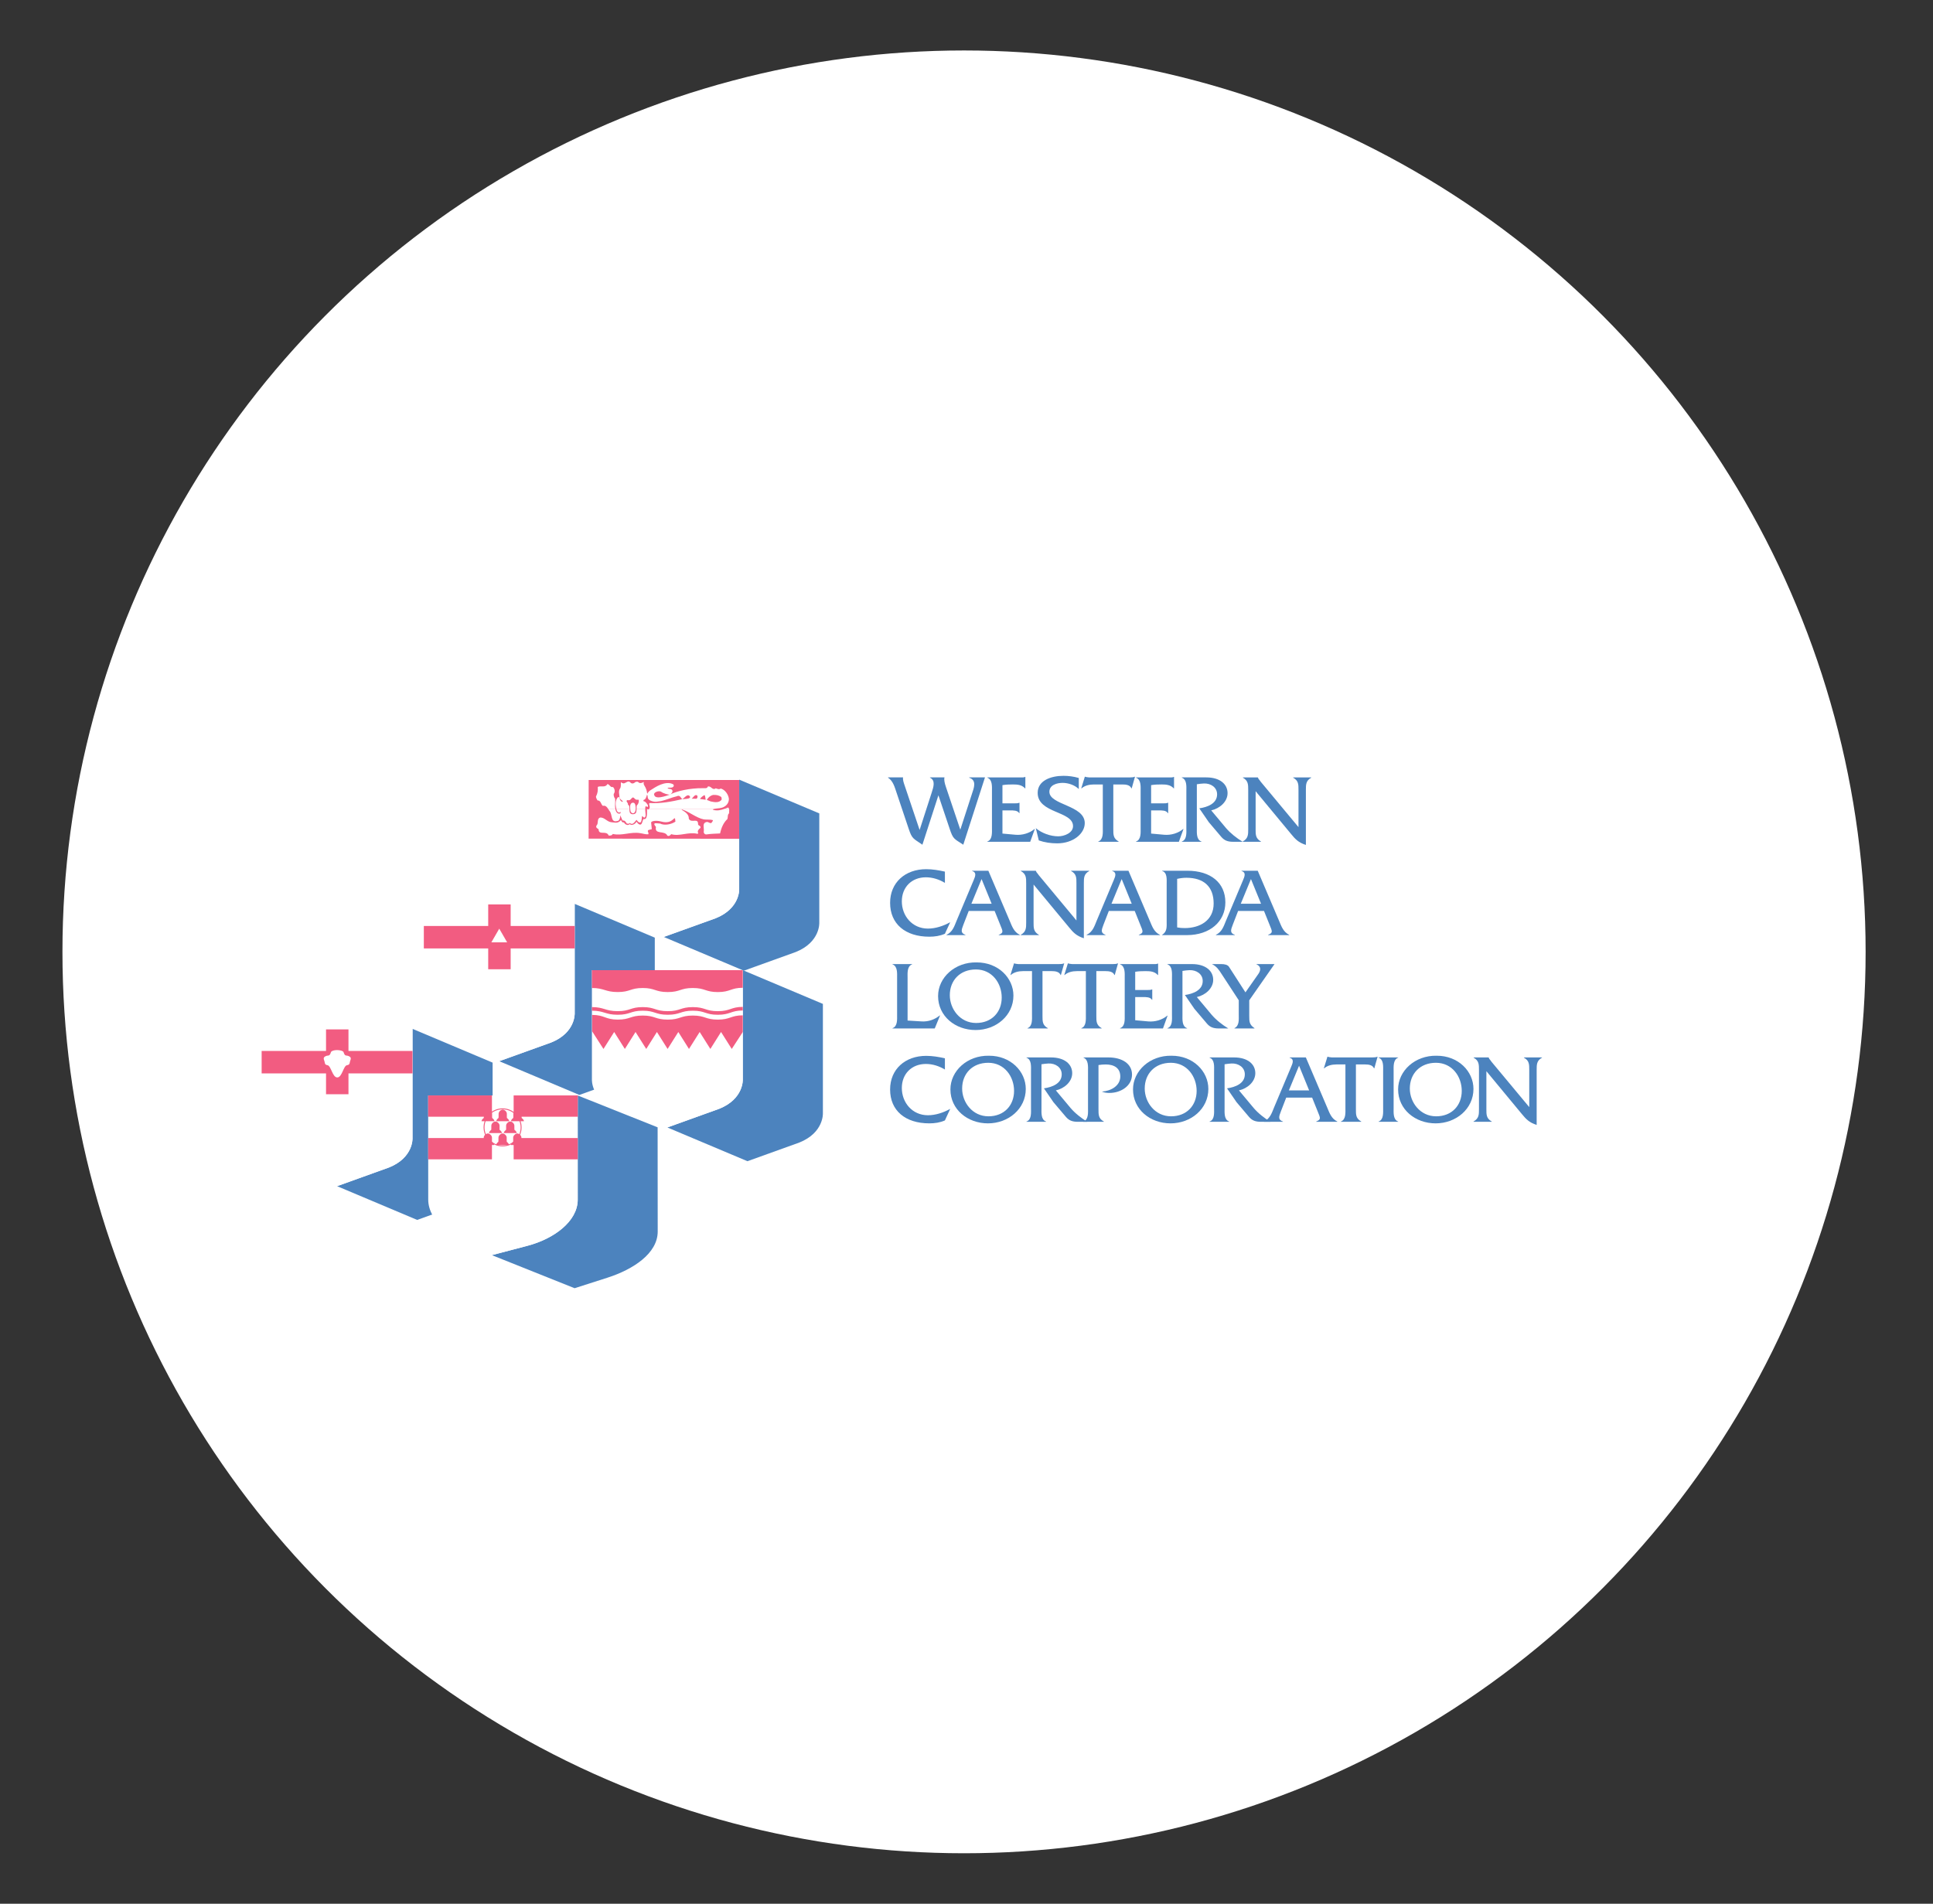 <svg width="134" height="132" viewBox="0 0 134 132" fill="none" xmlns="http://www.w3.org/2000/svg">
<rect x="0" y="0" width="134" height="132" fill="#333333" stroke="none"/>
<circle cx="66.829" cy="65.999" r="62.5" fill="white"/>
<g opacity="0.7" clip-path="url(#clip0_7649_78317)">
<path d="M51.566 67.305L55.164 66.009C56.87 65.325 56.795 63.98 56.795 63.98V56.398L51.242 54.057V61.639C51.242 61.639 51.318 62.984 49.612 63.669L46.013 64.964L51.566 67.305Z" fill="#004FA3"/>
<path d="M51.815 80.514L55.413 79.219C57.119 78.534 57.045 77.189 57.045 77.189V69.607L51.492 67.267V74.849C51.492 74.849 51.566 76.194 49.86 76.878L46.263 78.174L51.815 80.514Z" fill="#004FA3"/>
<path d="M40.162 75.92L43.761 74.625C45.467 73.94 45.392 72.595 45.392 72.595V65.013L39.839 62.672V70.255C39.839 70.255 39.913 71.599 38.207 72.284L34.609 73.579L40.162 75.92Z" fill="#004FA3"/>
<path d="M40.041 75.953L40.047 83.178C40.047 84.688 38.393 85.899 36.559 86.38L34.096 87.026L39.834 89.32C39.834 89.32 39.834 89.32 42.106 88.592C43.91 88.013 45.594 86.9 45.594 85.39L45.588 78.165L40.041 75.953Z" fill="#004FA3"/>
<path d="M28.92 84.585L32.518 83.289C34.224 82.605 34.149 81.26 34.149 81.26V73.678L28.596 71.337V78.919C28.596 78.919 28.671 80.264 26.965 80.949L23.367 82.244L28.92 84.585Z" fill="#004FA3"/>
<path d="M46.013 54.101L51.243 54.057V61.639C51.243 61.639 51.318 62.984 49.611 63.669L46.013 64.964L42.415 63.669C40.709 62.984 40.784 61.639 40.784 61.639V54.057L46.013 54.101Z" fill="white"/>
<path d="M46.263 67.267H51.492V74.849C51.492 74.849 51.567 76.194 49.861 76.879L46.263 78.174L42.665 76.878C40.959 76.194 41.033 74.849 41.033 74.849V67.267L46.263 67.267Z" fill="white"/>
<path d="M34.609 62.716L39.838 62.673V70.255C39.838 70.255 39.913 71.6 38.207 72.284L34.609 73.579L31.011 72.284C29.305 71.6 29.379 70.255 29.379 70.255V62.673L34.609 62.716Z" fill="white"/>
<path d="M63.943 58.57C63.294 58.122 63.229 58.17 62.994 57.471L62.154 54.968C62.025 54.595 61.918 54.153 61.562 53.922V53.902H62.602C62.574 54.052 62.645 54.262 62.688 54.391L63.75 57.546L64.583 54.968C64.718 54.554 64.862 54.113 64.469 53.922V53.902H65.474C65.431 54.072 65.481 54.289 65.581 54.587L66.571 57.526L67.377 55.042C67.504 54.655 67.74 54.106 67.184 53.922V53.902H68.281L66.777 58.57C66.122 58.143 66.072 58.177 65.837 57.478L65.053 55.144L63.943 58.57Z" fill="#004FA3"/>
<path d="M69.492 57.797L70.397 57.879C70.867 57.92 71.359 57.777 71.716 57.479H71.737L71.416 58.368H68.444V58.347C68.807 58.225 68.765 57.723 68.765 57.418V54.859C68.765 54.547 68.807 54.052 68.444 53.923V53.903H70.724C70.845 53.903 70.967 53.916 71.059 53.869H71.08V54.663H71.059C70.838 54.419 70.546 54.391 70.218 54.391C69.968 54.391 69.719 54.398 69.492 54.439V55.701H70.339C70.454 55.701 70.567 55.701 70.653 55.66H70.674V56.38H70.653C70.538 56.182 70.24 56.19 70.018 56.19H69.492V57.797H69.492Z" fill="#004FA3"/>
<path d="M74.784 54.71C74.507 54.438 74.065 54.282 73.665 54.282C73.259 54.282 72.746 54.431 72.746 54.899C72.746 55.829 75.198 55.816 75.198 57.071C75.198 57.797 74.399 58.475 73.287 58.475C72.853 58.475 72.418 58.414 72.012 58.272L71.805 57.423C72.225 57.77 72.81 57.987 73.366 57.987C73.772 57.987 74.385 57.756 74.385 57.281C74.385 56.222 71.934 56.413 71.934 54.974C71.934 54.119 72.853 53.793 73.722 53.793C74.079 53.793 74.442 53.841 74.784 53.943V54.71H74.784Z" fill="#004FA3"/>
<path d="M77.177 57.486C77.177 57.873 77.17 58.137 77.547 58.347V58.368H76.137V58.347C76.493 58.218 76.449 57.723 76.449 57.417V54.392H75.823C75.516 54.392 75.196 54.466 74.975 54.663H74.954L75.203 53.855H75.224C75.31 53.889 75.402 53.889 75.495 53.903H75.672H78.331C78.452 53.903 78.566 53.896 78.659 53.855H78.68L78.452 54.663H78.43C78.338 54.425 78.052 54.392 77.818 54.392H77.177V57.486Z" fill="#004FA3"/>
<path d="M79.798 57.797L80.703 57.879C81.174 57.92 81.665 57.777 82.022 57.479H82.043L81.722 58.368H78.751V58.347C79.114 58.225 79.071 57.723 79.071 57.418V54.859C79.071 54.547 79.114 54.052 78.751 53.923V53.903H81.031C81.152 53.903 81.274 53.916 81.366 53.869H81.387V54.663H81.366C81.145 54.419 80.853 54.391 80.525 54.391C80.275 54.391 80.026 54.398 79.798 54.439V55.701H80.645C80.761 55.701 80.874 55.701 80.959 55.66H80.981V56.38H80.959C80.845 56.182 80.546 56.19 80.325 56.19H79.798V57.797H79.798Z" fill="#004FA3"/>
<path d="M83.623 53.902C84.577 53.902 85.098 54.377 85.098 54.995C85.098 55.592 84.549 56.06 83.965 56.189L84.991 57.417C85.291 57.77 85.739 58.122 86.146 58.367H85.49C85.112 58.367 84.877 58.279 84.663 58.028L83.794 57.003L83.138 56.047C83.708 55.966 84.372 55.714 84.372 55.077C84.372 54.588 83.929 54.303 83.452 54.324C83.288 54.331 83.131 54.351 82.968 54.378V57.418C82.968 57.73 82.924 58.225 83.288 58.348V58.368H81.926V58.348C82.29 58.225 82.241 57.724 82.241 57.418V54.858C82.241 54.546 82.29 54.052 81.926 53.922V53.902H83.623Z" fill="#004FA3"/>
<path d="M87.042 57.486C87.042 57.865 87.036 58.137 87.413 58.347V58.368H86.151V58.347C86.529 58.137 86.529 57.865 86.529 57.486V54.778C86.529 54.398 86.529 54.127 86.159 53.923V53.903H87.199V53.91C87.228 53.991 87.257 54.025 87.306 54.079L87.406 54.215L90.014 57.35V54.778C90.014 54.398 90.021 54.127 89.643 53.923V53.903H90.897V53.923C90.527 54.127 90.527 54.398 90.527 54.778V58.584C90.021 58.422 89.8 58.198 89.487 57.811L87.043 54.86V57.486H87.042Z" fill="#004FA3"/>
<path d="M65.503 61.216C65.11 60.978 64.655 60.829 64.184 60.829C63.201 60.829 62.517 61.514 62.517 62.499C62.517 63.496 63.23 64.385 64.327 64.385C64.862 64.385 65.396 64.201 65.844 63.957H65.866L65.503 64.744C65.168 64.894 64.797 64.948 64.427 64.948C62.745 64.948 61.704 64.052 61.704 62.6C61.704 61.196 62.745 60.266 64.206 60.266C64.641 60.266 65.082 60.341 65.503 60.435V61.216Z" fill="#004FA3"/>
<path d="M68.045 60.951L67.34 62.661H68.743L68.045 60.951ZM67.154 63.163L66.783 64.119C66.634 64.499 66.584 64.695 66.926 64.818V64.839H65.615V64.818C66.028 64.622 66.15 64.241 66.307 63.855L67.497 61.025C67.596 60.781 67.732 60.496 67.39 60.394V60.374H68.515L69.998 63.855C70.161 64.241 70.29 64.622 70.696 64.818V64.839H69.235V64.818C69.584 64.669 69.528 64.594 69.336 64.119L68.95 63.163H67.154Z" fill="#004FA3"/>
<path d="M71.65 63.957C71.65 64.337 71.643 64.608 72.02 64.819V64.839H70.76V64.819C71.137 64.608 71.137 64.337 71.137 63.957V61.249C71.137 60.87 71.137 60.598 70.766 60.394V60.374H71.807V60.381C71.835 60.462 71.864 60.496 71.914 60.55L72.014 60.686L74.621 63.821V61.249C74.621 60.87 74.629 60.598 74.252 60.394V60.374H75.506V60.394C75.135 60.598 75.135 60.87 75.135 61.249V65.056C74.629 64.893 74.408 64.669 74.094 64.282L71.65 61.331L71.65 63.957Z" fill="#004FA3"/>
<path d="M77.757 60.951L77.051 62.661H78.454L77.757 60.951ZM76.866 63.163L76.495 64.119C76.346 64.499 76.296 64.695 76.638 64.818V64.839H75.327V64.818C75.74 64.622 75.862 64.241 76.018 63.855L77.207 61.025C77.307 60.781 77.443 60.496 77.102 60.394V60.374H78.227L79.709 63.855C79.873 64.241 80.002 64.622 80.408 64.818V64.839H78.947V64.818C79.296 64.669 79.239 64.594 79.046 64.119L78.662 63.163H76.866Z" fill="#004FA3"/>
<path d="M81.603 64.303C81.774 64.337 81.946 64.35 82.124 64.35C83.185 64.35 84.133 63.821 84.133 62.647C84.133 61.46 83.436 60.862 82.245 60.862C82.031 60.862 81.817 60.89 81.603 60.937V64.303ZM80.876 61.304C80.876 60.992 80.927 60.496 80.564 60.394V60.374H82.309C83.934 60.374 84.945 61.215 84.945 62.565C84.945 63.902 83.87 64.838 82.273 64.838H80.564V64.818C80.92 64.588 80.876 64.262 80.876 63.861V61.304Z" fill="#004FA3"/>
<path d="M86.719 60.951L86.014 62.661H87.418L86.719 60.951ZM85.828 63.163L85.458 64.119C85.308 64.499 85.258 64.695 85.6 64.818V64.839H84.289V64.818C84.702 64.622 84.824 64.241 84.981 63.855L86.171 61.025C86.27 60.781 86.406 60.496 86.064 60.394V60.374H87.189L88.672 63.855C88.836 64.241 88.964 64.622 89.37 64.818V64.839H87.909V64.818C88.258 64.669 88.202 64.594 88.009 64.119L87.624 63.163H85.828Z" fill="#004FA3"/>
<path d="M63.885 70.821C64.37 70.849 64.79 70.693 65.146 70.408H65.168L64.798 71.31H61.869V71.29C62.232 71.168 62.189 70.666 62.189 70.36V67.802C62.189 67.49 62.232 66.995 61.869 66.866V66.846H63.23V66.866C62.866 66.995 62.916 67.496 62.916 67.802V70.761L63.885 70.821Z" fill="#004FA3"/>
<path d="M65.843 69.003C65.843 69.953 66.548 70.93 67.666 70.93C68.75 70.93 69.441 70.178 69.441 69.166C69.441 68.176 68.778 67.219 67.652 67.219C66.548 67.219 65.843 67.979 65.843 69.003ZM70.253 69.031C70.253 70.415 69.049 71.419 67.632 71.419C66.22 71.419 65.03 70.456 65.03 69.064C65.03 67.775 66.206 66.697 67.702 66.73C69.199 66.724 70.253 67.809 70.253 69.031Z" fill="#004FA3"/>
<path d="M72.268 70.428C72.268 70.815 72.261 71.08 72.639 71.29V71.31H71.228V71.29C71.584 71.161 71.541 70.665 71.541 70.361V67.334H70.915C70.608 67.334 70.287 67.409 70.066 67.605H70.045L70.294 66.798H70.315C70.401 66.832 70.494 66.832 70.586 66.846H70.765H73.422C73.543 66.846 73.657 66.839 73.751 66.798H73.772L73.543 67.605H73.522C73.429 67.368 73.144 67.334 72.909 67.334H72.268V70.428Z" fill="#004FA3"/>
<path d="M76.001 70.428C76.001 70.815 75.994 71.08 76.371 71.29V71.31H74.961V71.29C75.317 71.161 75.275 70.665 75.275 70.361V67.334H74.648C74.341 67.334 74.021 67.409 73.799 67.605H73.778L74.028 66.798H74.049C74.134 66.832 74.227 66.832 74.32 66.846H74.497H77.155C77.277 66.846 77.391 66.839 77.483 66.798H77.504L77.277 67.605H77.255C77.163 67.368 76.878 67.334 76.642 67.334H76.001V70.428Z" fill="#004FA3"/>
<path d="M78.695 70.74L79.6 70.821C80.069 70.862 80.562 70.72 80.918 70.421H80.94L80.619 71.31H77.647V71.289C78.01 71.168 77.968 70.665 77.968 70.361V67.802C77.968 67.49 78.01 66.994 77.647 66.866V66.845H79.927C80.048 66.845 80.17 66.859 80.262 66.811H80.283V67.605H80.262C80.041 67.361 79.749 67.334 79.421 67.334C79.171 67.334 78.922 67.341 78.695 67.381V68.643H79.542C79.656 68.643 79.77 68.643 79.856 68.603H79.877V69.322H79.856C79.741 69.125 79.442 69.132 79.221 69.132H78.695L78.695 70.74Z" fill="#004FA3"/>
<path d="M82.626 66.846C83.581 66.846 84.102 67.32 84.102 67.938C84.102 68.535 83.552 69.003 82.968 69.132L83.994 70.36C84.294 70.713 84.742 71.066 85.149 71.31H84.493C84.115 71.31 83.88 71.222 83.667 70.971L82.797 69.947L82.142 68.99C82.711 68.909 83.375 68.657 83.375 68.02C83.375 67.531 82.932 67.247 82.455 67.267C82.292 67.273 82.134 67.294 81.971 67.321V70.361C81.971 70.673 81.928 71.169 82.292 71.291V71.311H80.93V71.291C81.293 71.169 81.244 70.667 81.244 70.361V67.803C81.244 67.491 81.293 66.996 80.93 66.866V66.846H82.626V66.846Z" fill="#004FA3"/>
<path d="M86.601 70.428C86.601 70.835 86.601 71.039 86.964 71.29V71.31H85.575V71.29C85.924 71.12 85.874 70.679 85.874 70.361V69.356L84.691 67.545C84.499 67.246 84.356 67.022 84.014 66.846H84.662C84.891 66.846 85.104 66.893 85.197 67.035L86.337 68.807L87.221 67.545C87.342 67.375 87.506 67.049 87.106 66.866V66.846H88.353L86.601 69.356V70.428Z" fill="#004FA3"/>
<path d="M65.503 74.158C65.11 73.921 64.655 73.771 64.184 73.771C63.201 73.771 62.517 74.456 62.517 75.44C62.517 76.438 63.23 77.327 64.327 77.327C64.862 77.327 65.396 77.144 65.844 76.899H65.866L65.503 77.686C65.168 77.836 64.797 77.89 64.427 77.89C62.745 77.89 61.704 76.994 61.704 75.543C61.704 74.138 62.745 73.209 64.206 73.209C64.641 73.209 65.082 73.283 65.503 73.378V74.158Z" fill="#004FA3"/>
<path d="M66.698 75.475C66.698 76.424 67.404 77.401 68.522 77.401C69.605 77.401 70.297 76.649 70.297 75.638C70.297 74.647 69.633 73.69 68.508 73.69C67.403 73.69 66.698 74.45 66.698 75.475ZM71.109 75.502C71.109 76.886 69.904 77.89 68.487 77.89C67.076 77.89 65.885 76.927 65.885 75.535C65.885 74.246 67.061 73.168 68.558 73.201C70.054 73.195 71.109 74.281 71.109 75.502Z" fill="#004FA3"/>
<path d="M72.853 73.318C73.807 73.318 74.328 73.792 74.328 74.41C74.328 75.008 73.779 75.475 73.195 75.604L74.221 76.832C74.521 77.185 74.969 77.538 75.376 77.782H74.72C74.343 77.782 74.108 77.694 73.893 77.443L73.024 76.419L72.368 75.462C72.938 75.381 73.601 75.13 73.601 74.491C73.601 74.003 73.159 73.718 72.682 73.739C72.518 73.746 72.361 73.766 72.198 73.793V76.832C72.198 77.144 72.155 77.64 72.518 77.762V77.782H71.157V77.762C71.52 77.64 71.471 77.138 71.471 76.832V74.274C71.471 73.962 71.52 73.467 71.157 73.337V73.317L72.853 73.318Z" fill="#004FA3"/>
<path d="M76.842 73.318C77.768 73.318 78.474 73.745 78.474 74.505C78.474 75.285 77.711 75.781 76.906 75.781C76.728 75.781 76.55 75.76 76.385 75.686C76.999 75.652 77.661 75.292 77.661 74.641C77.661 74.044 77.22 73.806 76.65 73.806C76.479 73.806 76.314 73.82 76.15 73.847V76.907C76.15 77.287 76.144 77.558 76.521 77.762V77.782H75.103V77.762C75.467 77.64 75.424 77.138 75.424 76.832V74.274C75.424 73.969 75.467 73.473 75.111 73.337V73.317L76.842 73.318Z" fill="#004FA3"/>
<path d="M79.355 75.475C79.355 76.424 80.061 77.401 81.179 77.401C82.263 77.401 82.954 76.649 82.954 75.638C82.954 74.647 82.29 73.69 81.165 73.69C80.061 73.69 79.355 74.45 79.355 75.475ZM83.766 75.502C83.766 76.886 82.562 77.89 81.144 77.89C79.733 77.89 78.543 76.927 78.543 75.535C78.543 74.246 79.719 73.168 81.214 73.201C82.711 73.195 83.766 74.281 83.766 75.502Z" fill="#004FA3"/>
<path d="M85.546 73.318C86.501 73.318 87.021 73.792 87.021 74.41C87.021 75.008 86.472 75.475 85.888 75.604L86.914 76.832C87.214 77.185 87.662 77.538 88.069 77.782H87.413C87.035 77.782 86.801 77.694 86.586 77.443L85.718 76.419L85.061 75.462C85.632 75.381 86.294 75.13 86.294 74.491C86.294 74.003 85.852 73.718 85.375 73.739C85.211 73.746 85.054 73.766 84.891 73.793V76.832C84.891 77.144 84.848 77.64 85.211 77.762V77.782H83.851V77.762C84.214 77.64 84.163 77.138 84.163 76.832V74.274C84.163 73.962 84.214 73.467 83.851 73.337V73.317L85.546 73.318Z" fill="#004FA3"/>
<path d="M90.054 73.894L89.348 75.604H90.752L90.054 73.894ZM89.163 76.106L88.793 77.062C88.643 77.443 88.593 77.639 88.935 77.761V77.782H87.625V77.761C88.037 77.565 88.159 77.185 88.316 76.798L89.506 73.968C89.606 73.724 89.741 73.44 89.399 73.338V73.317H90.524L92.007 76.798C92.17 77.185 92.299 77.565 92.705 77.761V77.782H91.244V77.761C91.593 77.612 91.537 77.538 91.345 77.062L90.96 76.106H89.163Z" fill="#004FA3"/>
<path d="M93.995 76.9C93.995 77.286 93.987 77.551 94.365 77.761V77.782H92.954V77.761C93.31 77.632 93.268 77.137 93.268 76.832V73.805H92.641C92.333 73.805 92.013 73.88 91.792 74.076H91.772L92.02 73.269H92.042C92.128 73.303 92.22 73.303 92.313 73.317H92.491H95.149C95.27 73.317 95.384 73.31 95.476 73.269H95.498L95.27 74.076H95.248C95.156 73.839 94.871 73.805 94.635 73.805H93.995V76.9Z" fill="#004FA3"/>
<path d="M95.882 74.274C95.882 73.962 95.932 73.466 95.569 73.337V73.317H96.922V73.337C96.566 73.466 96.609 73.968 96.609 74.274V76.832C96.609 77.137 96.566 77.632 96.922 77.761V77.782H95.569V77.761C95.925 77.639 95.882 77.137 95.882 76.832V74.274Z" fill="#004FA3"/>
<path d="M97.732 75.475C97.732 76.424 98.439 77.401 99.558 77.401C100.641 77.401 101.332 76.649 101.332 75.638C101.332 74.647 100.669 73.69 99.542 73.69C98.439 73.69 97.732 74.45 97.732 75.475ZM102.144 75.502C102.144 76.886 100.94 77.89 99.522 77.89C98.111 77.89 96.92 76.927 96.92 75.535C96.92 74.246 98.097 73.168 99.593 73.201C101.089 73.195 102.144 74.281 102.144 75.502Z" fill="#004FA3"/>
<path d="M103.039 76.899C103.039 77.279 103.033 77.551 103.41 77.761V77.782H102.148V77.761C102.526 77.551 102.526 77.279 102.526 76.899V74.192C102.526 73.812 102.526 73.541 102.155 73.337V73.317H103.196V73.323C103.225 73.405 103.252 73.439 103.303 73.493L103.403 73.629L106.011 76.763V74.192C106.011 73.812 106.018 73.54 105.641 73.337V73.316H106.894V73.337C106.525 73.54 106.525 73.812 106.525 74.192V77.999C106.018 77.835 105.798 77.611 105.483 77.225L103.04 74.273V76.899H103.039Z" fill="#004FA3"/>
<path d="M29.681 75.953L29.686 83.178C29.686 84.688 31.415 85.94 33.173 86.651L34.099 87.026C34.099 87.026 34.099 87.026 36.562 86.38C38.396 85.899 40.05 84.688 40.05 83.178L40.053 75.953L29.681 75.953Z" fill="white"/>
<path d="M23.367 71.382L28.596 71.338V78.92C28.596 78.92 28.671 80.265 26.965 80.95L23.367 82.245L19.769 80.95C18.063 80.265 18.138 78.92 18.138 78.92V71.338L23.367 71.382Z" fill="white"/>
<path d="M41.033 67.267H51.491V68.489C50.664 68.489 50.629 68.787 49.762 68.787C48.892 68.787 48.897 68.505 48.027 68.505C47.166 68.505 47.155 68.786 46.292 68.786C45.416 68.786 45.416 68.505 44.557 68.505C43.692 68.505 43.692 68.785 42.822 68.785C41.95 68.785 41.892 68.505 41.033 68.505L41.033 67.267Z" fill="#ED174C"/>
<path d="M51.492 71.555L50.727 72.731L49.985 71.555L49.244 72.731L48.503 71.555L47.762 72.731L47.022 71.555L46.28 72.731L45.539 71.555L44.799 72.731L44.057 71.555L43.316 72.731L42.576 71.555L41.834 72.731L41.048 71.509L41.046 70.37C41.905 70.37 41.951 70.696 42.823 70.696C43.693 70.696 43.693 70.415 44.557 70.415C45.416 70.415 45.416 70.697 46.292 70.697C47.156 70.697 47.166 70.415 48.027 70.415C48.897 70.415 48.892 70.697 49.762 70.697C50.629 70.697 50.664 70.4 51.492 70.4L51.492 71.555Z" fill="#ED174C"/>
<path d="M41.033 70.079C41.893 70.079 41.951 70.36 42.823 70.36C43.693 70.36 43.693 70.079 44.558 70.079C45.416 70.079 45.416 70.36 46.293 70.36C47.156 70.36 47.167 70.079 48.027 70.079C48.898 70.079 48.893 70.361 49.763 70.361C50.63 70.361 50.665 70.064 51.492 70.064V69.814C50.665 69.814 50.63 70.111 49.763 70.111C48.893 70.111 48.898 69.83 48.027 69.83C47.167 69.83 47.156 70.111 46.293 70.111C45.416 70.111 45.416 69.829 44.558 69.829C43.693 69.829 43.693 70.11 42.823 70.11C41.951 70.11 41.893 69.829 41.033 69.829V70.079Z" fill="#ED174C"/>
<path d="M34.922 64.468C34.81 64.585 34.676 64.576 34.589 64.534C34.7 64.801 34.892 64.667 35.018 64.606C35.158 64.83 35.394 65.218 35.495 65.433H33.774C33.846 65.262 34.229 64.669 34.336 64.487C34.52 64.456 34.535 64.501 34.589 64.534C34.587 64.439 34.531 64.384 34.396 64.368C34.441 64.33 34.579 64.019 34.635 64.02C34.691 64.021 34.834 64.312 34.922 64.468Z" fill="white"/>
<path d="M35.4 64.204H39.839V65.761H35.4V67.205H33.844V65.761H29.381V64.204H33.844V62.71H35.4V64.204Z" fill="#ED174C"/>
<path d="M34.103 78.908H29.681V80.385H34.103V78.908Z" fill="#ED174C"/>
<path d="M34.103 75.953H29.681V77.43H34.103V75.953Z" fill="#ED174C"/>
<path d="M40.053 78.908H35.607V80.385H40.053V78.908Z" fill="#ED174C"/>
<path d="M40.053 75.953H35.607V77.43H40.053V75.953Z" fill="#ED174C"/>
<path d="M34.841 79.452C35.55 79.452 36.125 78.877 36.125 78.168C36.125 77.46 35.55 76.884 34.841 76.884C34.132 76.884 33.556 77.46 33.556 78.168C33.557 78.877 34.132 79.452 34.841 79.452Z" fill="white"/>
<path d="M33.829 76.936C33.714 76.936 33.542 77.067 33.542 77.227C33.542 77.387 33.544 77.511 33.531 77.521C33.434 77.588 33.38 77.681 33.38 77.74H34.276C34.276 77.68 34.221 77.588 34.124 77.521C34.111 77.511 34.114 77.387 34.114 77.227C34.114 77.067 33.942 76.936 33.829 76.936Z" fill="#ED174C"/>
<path d="M33.818 78.59C33.705 78.59 33.533 78.721 33.533 78.881C33.533 79.041 33.535 79.164 33.521 79.174C33.424 79.243 33.37 79.335 33.37 79.394H34.267C34.267 79.335 34.212 79.243 34.114 79.174C34.101 79.164 34.105 79.041 34.105 78.881C34.105 78.721 33.932 78.59 33.818 78.59Z" fill="#ED174C"/>
<path d="M35.871 76.936C35.985 76.936 36.158 77.067 36.158 77.227C36.158 77.387 36.156 77.511 36.169 77.521C36.266 77.588 36.32 77.681 36.32 77.74H35.423C35.423 77.68 35.479 77.588 35.575 77.521C35.589 77.511 35.586 77.387 35.586 77.227C35.586 77.067 35.758 76.936 35.871 76.936Z" fill="#ED174C"/>
<path d="M35.862 78.59C35.975 78.59 36.147 78.721 36.147 78.881C36.147 79.041 36.145 79.164 36.16 79.174C36.256 79.243 36.31 79.335 36.31 79.394H35.414C35.414 79.335 35.469 79.243 35.566 79.174C35.579 79.164 35.575 79.041 35.575 78.881C35.575 78.721 35.748 78.59 35.862 78.59Z" fill="#ED174C"/>
<path d="M24.157 72.869H28.596V74.426H24.157V75.871H22.601V74.426H18.138V72.869H22.601V71.375H24.157V72.869Z" fill="#ED174C"/>
<path d="M22.713 73.858C22.645 73.84 22.53 73.858 22.505 73.635C22.495 73.542 22.366 73.368 22.511 73.269C22.748 73.106 22.831 73.315 22.945 72.949C22.972 72.864 23.184 72.804 23.379 72.809C23.574 72.814 23.787 72.864 23.814 72.949C23.927 73.315 24.01 73.106 24.248 73.269C24.392 73.368 24.265 73.542 24.254 73.635C24.229 73.858 24.113 73.84 24.045 73.858C23.799 73.922 23.713 74.706 23.38 74.706C23.047 74.706 22.959 73.922 22.713 73.858Z" fill="white"/>
<path d="M40.808 54.083L51.242 54.082V58.156L40.804 58.149L40.808 54.083Z" fill="#ED174C"/>
<path d="M42.152 56.078C42.07 55.95 41.978 55.83 41.79 55.876C41.649 55.762 41.658 55.492 41.418 55.498C41.374 55.408 41.314 55.333 41.315 55.227C41.436 54.996 41.452 54.816 41.44 54.56C41.673 54.457 41.964 54.639 42.109 54.362C42.274 54.393 42.31 54.619 42.49 54.568C42.595 54.659 42.653 54.854 42.577 54.996C42.501 55.093 42.56 55.214 42.59 55.304L42.642 55.379C42.665 55.606 42.613 55.859 42.653 56.078L42.152 56.078Z" fill="white"/>
<path d="M42.726 56.078C42.655 55.803 42.646 55.471 42.846 55.268C42.891 55.253 42.913 55.298 42.95 55.306C42.944 55.119 42.857 54.863 42.968 54.699C43.079 54.536 43.021 54.383 43.044 54.229C43.127 54.306 43.139 54.289 43.213 54.318C43.378 54.319 43.522 54.095 43.679 54.231C43.79 54.382 43.948 54.323 44.054 54.219C44.142 54.213 44.177 54.156 44.285 54.259C44.394 54.363 44.635 54.214 44.635 54.214C44.55 54.469 44.797 54.469 44.868 55.038C44.959 54.881 45 54.847 45.191 54.73C45.382 54.613 46.118 54.091 46.664 54.38C46.724 54.419 46.723 54.523 46.662 54.56C46.564 54.65 46.393 54.589 46.272 54.633C46.339 54.724 46.474 54.679 46.556 54.74C46.685 54.824 46.599 55.016 46.441 55.096C46.877 54.853 47.855 54.637 48.703 54.651C48.831 54.636 49.033 54.698 49.063 54.54C49.282 54.453 49.384 54.836 49.618 54.657C49.731 54.695 49.842 54.756 49.963 54.675C50.255 54.744 50.493 55.084 50.528 55.384C50.534 55.609 50.413 55.826 50.201 55.936C50.013 56.054 49.773 56.035 49.554 56.077H45.007C45.016 56.059 45.023 56.041 45.031 56.026C45.077 55.892 44.958 55.801 45.019 55.681C45.806 55.724 46.564 55.58 47.287 55.413C47.204 55.314 47.124 55.104 46.927 55.208C46.552 55.295 46.206 55.457 45.83 55.544C45.582 55.565 45.444 55.65 45.125 55.524C44.805 55.399 44.946 55.201 44.856 55.096C44.81 55.215 44.78 55.432 44.623 55.461C44.592 55.483 44.614 55.521 44.607 55.551C44.757 55.567 44.845 55.725 44.913 55.823C44.905 55.868 44.957 55.929 44.889 55.951C44.843 55.943 44.807 55.897 44.747 55.912C44.734 55.968 44.729 56.023 44.729 56.077L42.726 56.078Z" fill="white"/>
<path d="M50.24 56.078C50.318 56.05 50.395 56.02 50.471 55.991C50.507 56.012 50.528 56.042 50.538 56.078H50.24Z" fill="white"/>
<path d="M44.729 56.077V56.08C44.727 56.235 44.758 56.388 44.757 56.565C44.742 56.61 44.719 56.692 44.651 56.692L44.51 56.579C44.479 56.698 44.5 56.893 44.417 57.013C44.274 57.072 44.2 56.929 44.125 56.846C44.004 56.957 43.874 57.257 43.659 57.059C43.62 57.149 43.531 57.096 43.463 57.111C43.373 56.998 43.33 56.869 43.157 56.891L42.996 56.523C43.011 56.68 42.931 56.934 42.796 56.925C42.315 57.065 42.462 56.458 42.261 56.239C42.223 56.193 42.19 56.136 42.154 56.08C42.154 56.08 42.153 56.079 42.153 56.077H42.654C42.654 56.078 42.655 56.08 42.655 56.08C42.675 56.193 42.714 56.317 42.816 56.386C42.917 56.454 43.018 56.387 43.018 56.387L43.019 56.282C43.019 56.282 42.916 56.435 42.779 56.243C42.749 56.201 42.742 56.137 42.727 56.08C42.727 56.08 42.727 56.078 42.727 56.077L44.729 56.077Z" fill="white"/>
<path d="M50.539 56.077C50.539 56.078 50.54 56.08 50.54 56.08C50.568 56.176 50.528 56.308 50.544 56.39C50.423 56.486 50.467 56.651 50.428 56.786C50.15 57.039 49.996 57.413 49.918 57.788C49.565 57.808 49.302 57.806 48.98 57.856C48.867 57.871 48.77 57.772 48.786 57.653C48.833 57.42 48.641 57.066 48.986 56.994C49.114 56.971 49.181 57.1 49.316 57.063C49.346 56.996 49.422 56.951 49.422 56.869C49.19 56.8 49.025 56.851 48.778 56.812C48.239 56.695 47.821 56.302 47.304 56.133C47.282 56.133 47.259 56.125 47.252 56.148C47.476 56.284 47.767 56.451 47.75 56.767C47.92 57.113 48.419 56.659 48.392 57.169C48.436 57.266 48.594 57.253 48.556 57.402C48.435 57.499 48.307 57.626 48.41 57.777L48.35 57.814C47.706 57.659 47.103 58.015 46.533 57.838C46.451 57.92 46.383 58.002 46.263 57.941C46.078 57.549 45.363 57.897 45.472 57.343C45.443 57.267 45.331 57.214 45.368 57.109C45.381 57.064 45.54 57.083 45.756 57.101C46.072 57.26 46.538 57.156 46.821 56.971C46.772 56.329 46.753 57.221 45.833 56.962C45.468 56.857 45.138 56.935 45.137 57.032L45.185 57.483C45.088 57.55 44.833 57.495 44.929 57.699C44.966 57.737 44.943 57.796 44.95 57.842C44.763 57.87 44.576 57.794 44.389 57.77C43.721 57.653 43.119 57.971 42.483 57.824C42.406 57.943 42.324 57.935 42.196 57.934C42.034 57.543 41.506 57.959 41.494 57.493C41.397 57.441 41.277 57.365 41.354 57.237C41.513 57.088 41.349 56.772 41.605 56.684C41.906 56.664 42.098 57.002 42.398 57.012C42.596 57.018 42.83 57.135 43.052 56.854C43.078 56.912 43.099 57.039 43.255 57.026C43.29 57.097 43.367 57.174 43.477 57.2C43.549 57.212 43.617 57.174 43.666 57.142C43.751 57.26 44.038 57.166 44.127 56.969C44.193 57.097 44.429 57.335 44.522 57.013C44.536 56.96 44.566 56.867 44.603 56.79C44.902 56.857 44.845 56.396 44.853 56.077C44.902 56.147 44.981 56.135 45.007 56.08C45.007 56.08 45.008 56.078 45.008 56.077H49.555C49.55 56.078 49.547 56.079 49.542 56.08C49.504 56.088 49.465 56.097 49.427 56.111V56.148C49.707 56.237 49.976 56.171 50.234 56.08C50.236 56.08 50.239 56.078 50.24 56.077L50.539 56.077Z" fill="white"/>
<path d="M46.44 55.096C45.717 55.351 45.411 55.349 45.345 55.106C45.294 54.919 45.704 54.8 45.834 54.899C45.976 55.006 46.305 55.109 46.44 55.096Z" fill="#ED174C"/>
<path d="M48.353 55.188C48.353 55.263 48.36 55.338 48.277 55.382L47.954 55.379C48.052 55.298 48.197 55.006 48.353 55.188Z" fill="#ED174C"/>
<path d="M49.989 55.252C50.026 55.305 50.034 55.373 50.025 55.447C49.851 55.678 49.545 55.629 49.266 55.569L48.997 55.462C49.089 55.291 49.24 55.171 49.42 55.12C49.653 55.107 49.81 55.131 49.989 55.252Z" fill="#ED174C"/>
<path d="M47.817 55.207C47.844 55.239 47.843 55.299 47.813 55.322C47.692 55.41 47.497 55.388 47.286 55.412C47.449 55.341 47.645 55.005 47.817 55.207Z" fill="#ED174C"/>
<path d="M48.92 55.452L48.532 55.399C48.54 55.324 48.764 55.15 48.847 55.128C48.891 55.203 48.906 55.377 48.92 55.452Z" fill="#ED174C"/>
<path d="M44.225 55.443C44.255 55.443 44.285 55.474 44.285 55.496C44.292 55.665 44.23 55.764 44.134 55.866C44.134 56.013 44.134 56.157 44.105 56.314C44.059 56.456 43.884 56.475 43.772 56.443C43.503 56.322 43.764 55.927 43.525 55.783C43.571 55.648 43.353 55.587 43.474 55.475C43.67 55.517 43.713 55.431 43.765 55.375C43.867 55.269 43.889 55.259 44.015 55.389C44.112 55.489 44.225 55.443 44.225 55.443Z" fill="#ED174C"/>
<path d="M43.166 55.6C43.098 55.6 42.955 55.505 42.951 55.306C43.041 55.523 43.189 55.48 43.166 55.6Z" fill="#ED174C"/>
<path d="M44.069 56.001C44.061 56.144 44.076 56.29 43.933 56.379C43.812 56.423 43.716 56.31 43.702 56.212C43.688 56.025 43.623 55.739 43.833 55.658C44.051 55.622 44.048 55.859 44.069 56.001Z" fill="white"/>
<path d="M34.345 77.76C34.232 77.76 34.06 77.89 34.06 78.05C34.06 78.211 34.062 78.334 34.048 78.344C33.951 78.412 33.898 78.504 33.898 78.564H34.794C34.794 78.504 34.739 78.412 34.641 78.344C34.628 78.334 34.632 78.211 34.632 78.05C34.632 77.89 34.459 77.76 34.345 77.76Z" fill="#ED174C"/>
<path d="M35.371 77.76C35.485 77.76 35.657 77.89 35.657 78.05C35.657 78.211 35.655 78.334 35.669 78.344C35.766 78.412 35.82 78.504 35.82 78.564H34.923C34.923 78.504 34.978 78.412 35.075 78.344C35.089 78.334 35.085 78.211 35.085 78.05C35.085 77.89 35.258 77.76 35.371 77.76Z" fill="#ED174C"/>
<path d="M34.85 76.936C34.736 76.936 34.564 77.067 34.564 77.227C34.564 77.387 34.566 77.511 34.552 77.521C34.456 77.588 34.402 77.681 34.402 77.74H35.298C35.298 77.68 35.243 77.588 35.145 77.521C35.132 77.511 35.136 77.387 35.136 77.227C35.136 77.067 34.964 76.936 34.85 76.936Z" fill="#ED174C"/>
<path d="M34.84 78.59C34.727 78.59 34.554 78.721 34.554 78.881C34.554 79.041 34.556 79.164 34.542 79.174C34.445 79.243 34.392 79.335 34.392 79.394H35.288C35.288 79.335 35.233 79.243 35.136 79.174C35.122 79.164 35.126 79.041 35.126 78.881C35.126 78.721 34.954 78.59 34.84 78.59Z" fill="#ED174C"/>
<path d="M36.141 79.452C36.254 79.452 36.427 79.582 36.427 79.743C36.427 79.903 36.425 80.026 36.438 80.036C36.535 80.104 36.589 80.196 36.589 80.256H35.693C35.693 80.196 35.748 80.104 35.844 80.036C35.858 80.026 35.855 79.903 35.855 79.743C35.855 79.582 36.027 79.452 36.141 79.452Z" fill="#ED174C"/>
<path d="M34.84 79.453C35.55 79.453 36.125 78.878 36.125 78.168C36.125 77.459 35.55 76.884 34.84 76.884C34.131 76.884 33.556 77.459 33.556 78.168C33.556 78.878 34.131 79.453 34.84 79.453Z" stroke="#ED174C" stroke-width="0.067"/>
<path d="M34.609 65.337H35.155L34.883 64.864L34.609 64.391L34.336 64.864L34.063 65.337H34.609Z" fill="white"/>
</g>
<defs>
<clipPath id="clip0_7649_78317">
<rect width="90.496" height="36.896" fill="white" transform="translate(17.39 53.312)"/>
</clipPath>
</defs>
</svg>
